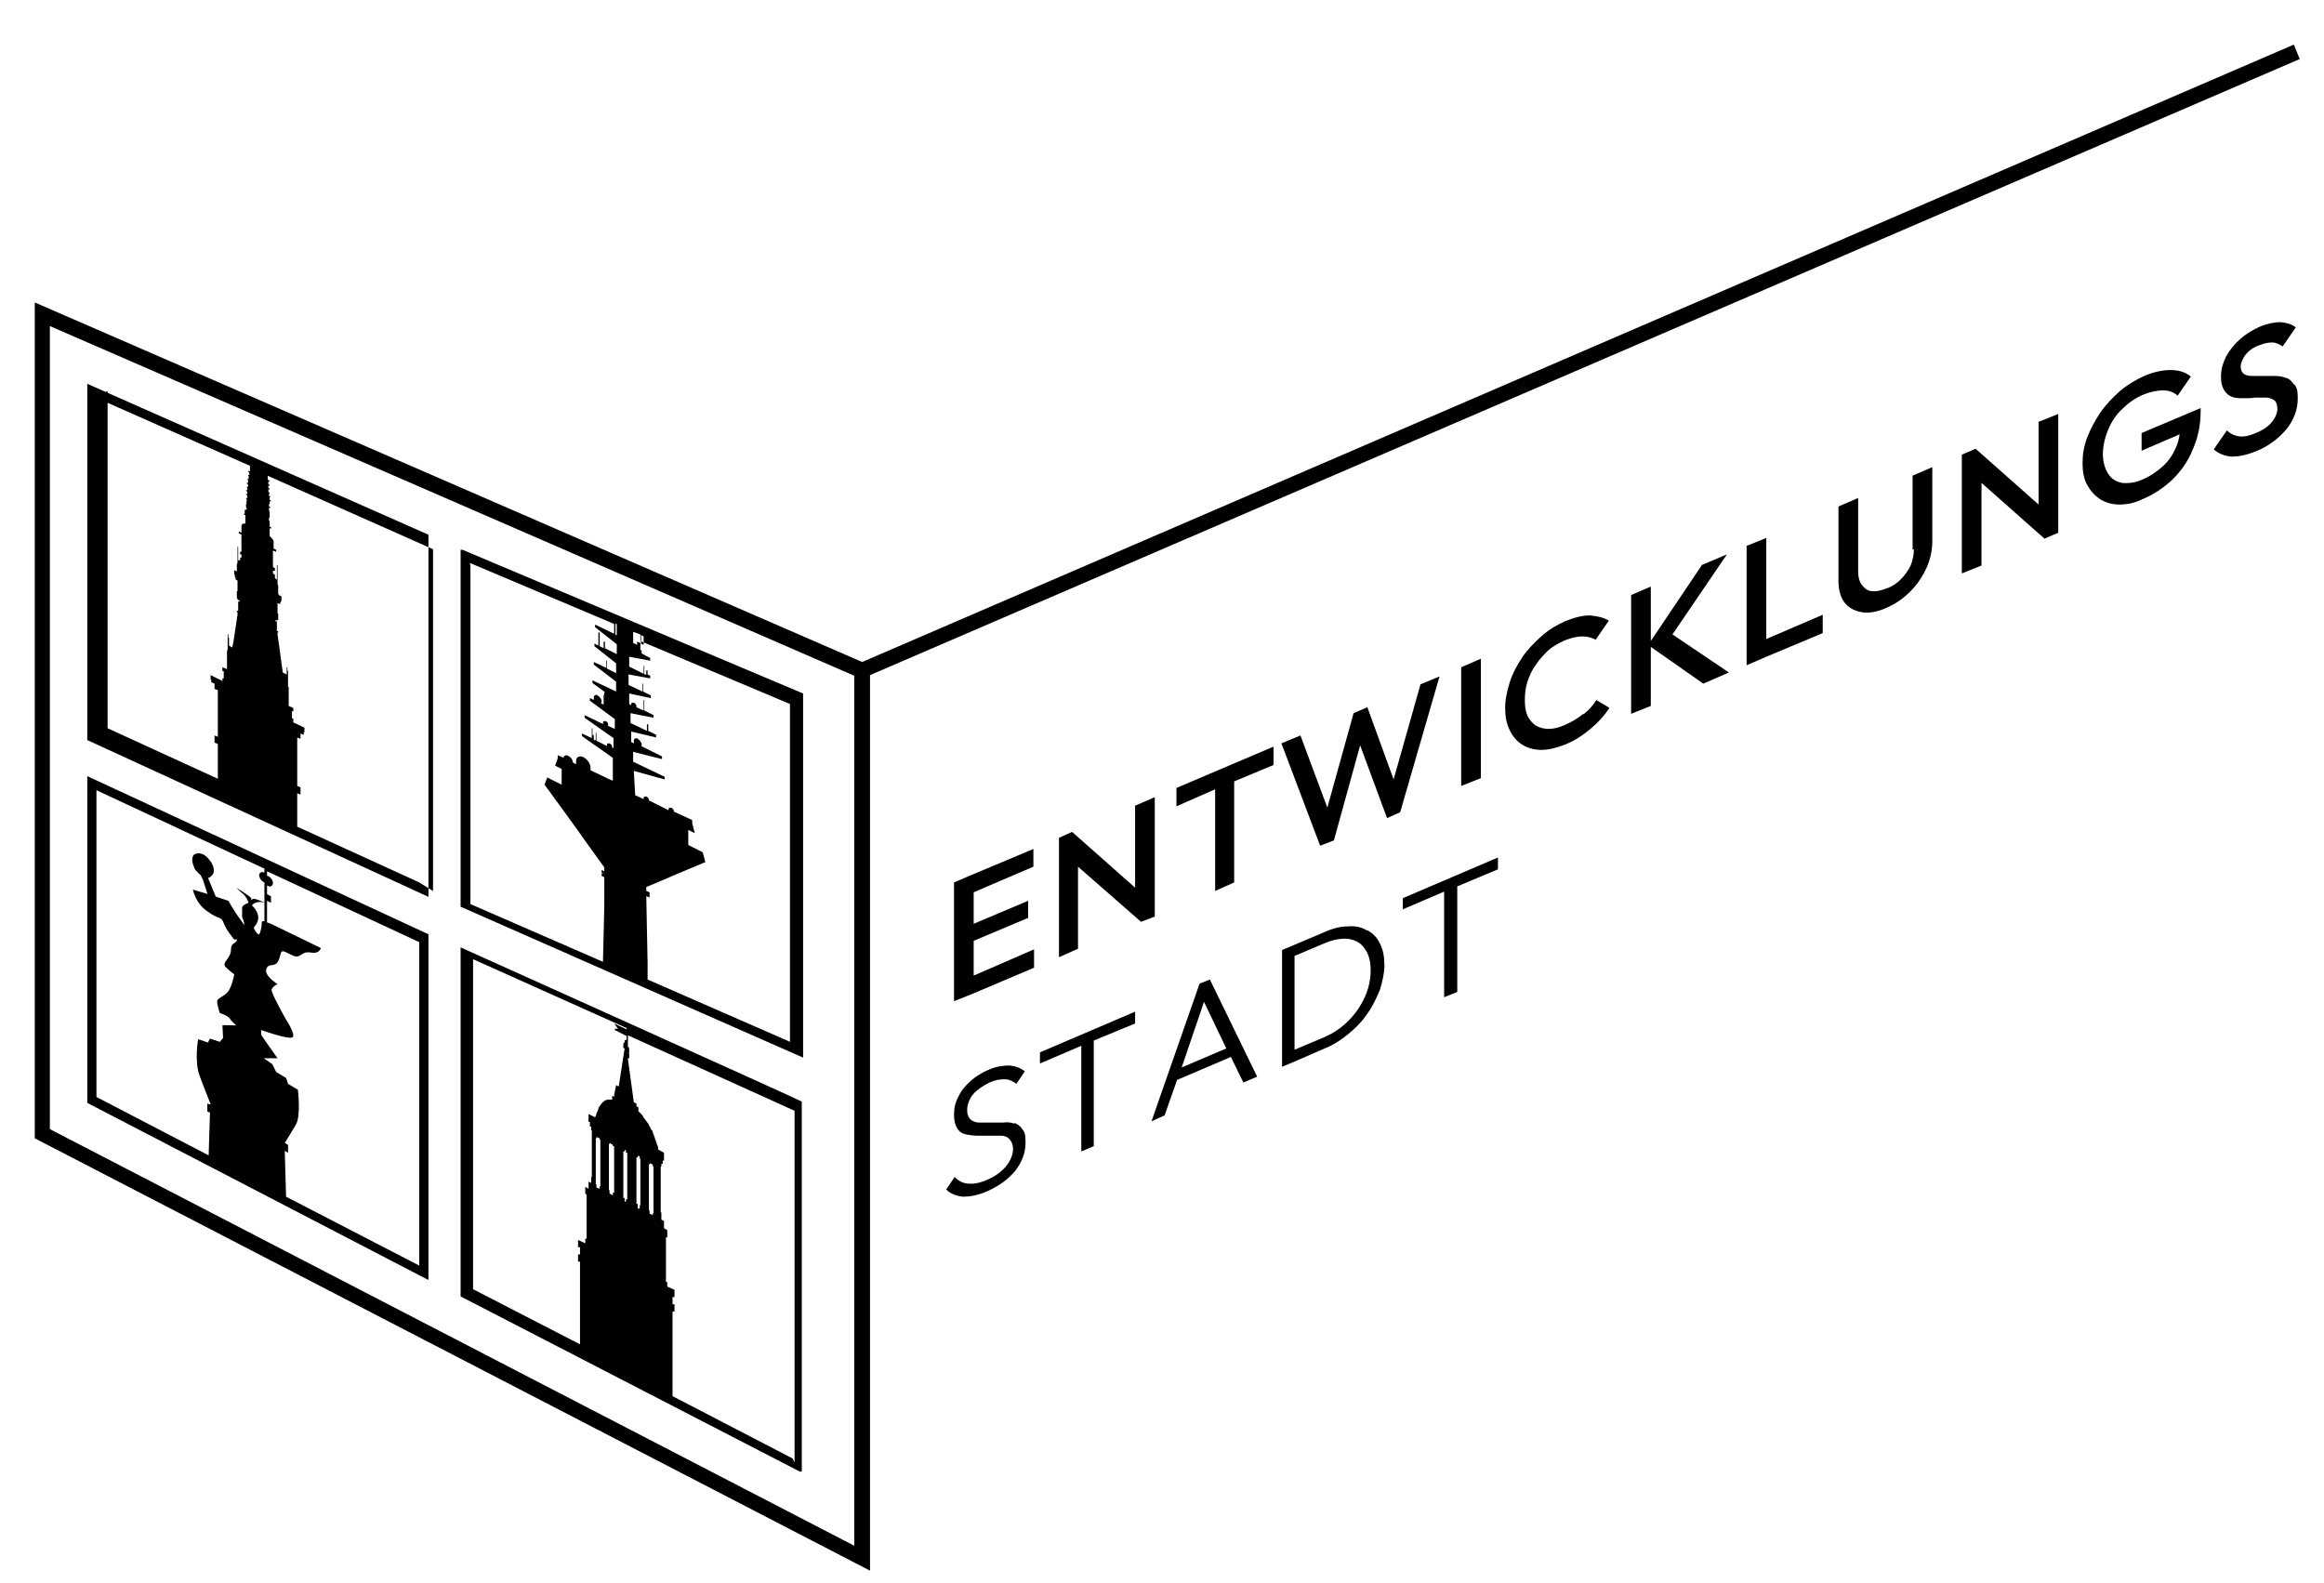 <?xml version="1.0" encoding="UTF-8"?>
<svg xmlns="http://www.w3.org/2000/svg" id="Ebene_1" version="1.1" viewBox="0 0 354.2 241.3">
  <g>
    <polygon points="148.4 143.4 156.7 139.9 156.7 137.3 148.4 140.8 148.4 136 157.5 132.1 157.5 129.4 147.5 133.6 147.5 133.6 145.4 134.5 145.4 152.6 148.4 151.4 148.4 151.4 157.6 147.5 157.6 144.7 148.4 148.7 148.4 143.4"></polygon>
    <polygon points="176 121.5 173 122.8 173 135.3 163.4 126.8 161.4 127.7 161.4 145.9 164.3 144.6 164.3 132.1 173.9 140.5 176 139.7 176 121.5"></polygon>
    <polygon points="179.3 122.9 185.2 120.3 185.2 135.8 188.1 134.5 188.1 119.1 194.1 116.6 194.1 113.8 179.3 120.1 179.3 122.9"></polygon>
    <polygon points="216.5 104.3 212.4 118.8 208.4 107.8 206.3 108.7 202.3 123.1 198.2 112.1 195.3 113.3 201.2 128.9 203.3 128.1 207.3 113.6 211.4 124.7 213.4 123.8 219.4 103.1 216.5 104.3"></polygon>
    <polygon points="225.7 100.4 222.7 101.7 222.7 119.8 225.7 118.6 225.7 100.4"></polygon>
    <path d="M241.3,108.8c-.8.7-1.7,1.2-2.8,1.7-.9.4-1.7.6-2.5.6-.7,0-1.4-.2-1.9-.5-.5-.3-1-.9-1.3-1.5-.3-.7-.4-1.5-.4-2.4s.1-1.9.4-2.8c.3-.9.7-1.8,1.3-2.6.5-.8,1.2-1.5,1.9-2.2.7-.6,1.6-1.1,2.5-1.5,1-.4,1.9-.6,2.7-.6.8,0,1.4.2,2,.5l2-2.9c-.8-.5-1.8-.7-2.9-.8-1.1,0-2.3.3-3.8.9-1.3.6-2.5,1.3-3.6,2.3-1.1,1-2.1,2-2.9,3.2-.8,1.2-1.5,2.5-1.9,3.8s-.7,2.6-.7,3.9.2,2.4.7,3.4c.4.9,1.1,1.7,1.9,2.2.8.5,1.8.8,2.9.8,1.1,0,2.3-.3,3.6-.8,1.5-.6,2.7-1.4,3.9-2.4s2.1-2,2.9-3.2l-2-1.2c-.5.8-1.2,1.6-2,2.2Z"></path>
    <polygon points="263.2 84.5 259.4 86.1 251.6 97.7 251.6 89.4 248.6 90.7 248.6 108.8 251.6 107.6 251.6 98.6 259.6 104.2 263.5 102.5 254.9 96.7 263.2 84.5"></polygon>
    <polygon points="269.2 82 266.2 83.2 266.2 101.4 269.2 100.1 269.2 100.1 277.8 96.5 277.8 93.7 269.2 97.4 269.2 82"></polygon>
    <path d="M291.7,83.7c0,.9-.2,1.7-.5,2.5-.4.8-.9,1.5-1.5,2.1-.6.6-1.3,1.1-2.2,1.4-.8.3-1.5.5-2.2.4-.6,0-1.1-.4-1.5-.9-.4-.5-.6-1.2-.6-2.1v-11.2l-3,1.3v11.3c0,1.4.3,2.5.9,3.3.6.8,1.5,1.3,2.6,1.5,1.1.2,2.3,0,3.7-.6,1.4-.6,2.6-1.4,3.7-2.5,1.1-1.1,1.9-2.3,2.5-3.6.6-1.3.9-2.7.9-4.1v-11.3l-3,1.3v11.3Z"></path>
    <polygon points="310.7 76.9 301.1 68.4 299 69.3 299 87.4 302 86.2 302 73.6 311.6 82.1 313.7 81.2 313.7 63.1 310.7 64.3 310.7 76.9"></polygon>
    <path d="M326.4,68.7l5.8-2.5c-.1.7-.3,1.5-.6,2.1-.5,1.1-1.1,2-2,2.8s-1.9,1.5-3.1,2c-1.1.5-2.2.6-3.1.5-.9-.2-1.6-.6-2.1-1.4-.5-.8-.8-1.8-.8-3s.3-2.5.8-3.7c.5-1.2,1.2-2.3,2.2-3.2.9-.9,2-1.7,3.3-2.2,1-.4,2-.6,2.9-.6.9,0,1.6.3,2.2.8l2-2.9c-.8-.7-1.9-1-3.1-1-1.2,0-2.6.3-4,.9-1.3.6-2.5,1.3-3.7,2.3-1.1,1-2.1,2-3,3.3-.8,1.2-1.5,2.5-2,3.8-.5,1.3-.7,2.6-.7,3.9s.2,2.4.7,3.3c.5.9,1.1,1.6,2,2.2.8.5,1.8.8,2.9.8,1.1,0,2.3-.2,3.5-.8,1.7-.7,3.2-1.7,4.6-3,1.3-1.3,2.4-2.8,3.1-4.6.8-1.8,1.2-3.7,1.2-5.9v-.4l-9,3.8v2.7Z"></path>
    <path d="M349.6,58.6c-.3-.5-.7-.9-1.2-1-.5-.2-1.1-.3-1.7-.3-.6,0-1.2,0-1.8,0-.6,0-1.2,0-1.7,0-.5,0-.9-.1-1.2-.3-.3-.2-.5-.6-.5-1.1s.3-1.3.8-1.9c.5-.6,1.2-1.1,2.1-1.4.7-.3,1.4-.4,1.9-.4.6,0,1.1.3,1.6.6l2-2.9c-.6-.5-1.4-.7-2.3-.8-.9,0-2,.2-3.2.7-1.1.5-2.1,1.1-3,1.9-.9.8-1.6,1.7-2.1,2.6-.5,1-.8,2-.8,3.1s.2,1.6.5,2.1c.3.5.7.8,1.2,1,.5.2,1.1.2,1.7.2.6,0,1.2,0,1.8-.1.6,0,1.2,0,1.7,0,.5,0,.9.2,1.2.4.3.2.5.7.5,1.3s-.3,1.4-.9,2.1c-.6.7-1.4,1.2-2.4,1.6-1.1.5-2,.6-2.6.5-.7-.1-1.3-.4-1.8-.9l-2,2.9c.8.7,1.7,1,2.7,1.1,1,0,2.2-.2,3.7-.8,2-.8,3.5-2,4.7-3.4,1.1-1.4,1.7-3,1.7-4.6s-.2-1.7-.5-2.2Z"></path>
    <path d="M154.7,171.3c-.5-.2-1.1-.3-1.8-.2-.6,0-1.3,0-1.9,0-.6,0-1.2,0-1.8,0-.5,0-1-.2-1.3-.5-.3-.3-.5-.7-.5-1.4s.3-1.7.9-2.4c.6-.7,1.5-1.3,2.5-1.8.9-.4,1.6-.5,2.3-.5.7,0,1.3.3,1.8.7l1.3-1.9c-.6-.5-1.4-.8-2.3-.9-.9,0-1.9.1-3.1.6-1,.4-2,1-2.8,1.7-.8.7-1.5,1.5-1.9,2.4-.5.9-.7,1.8-.7,2.8s.2,1.6.5,2.1c.3.5.8.8,1.3.9.5.1,1.1.2,1.7.2.6,0,1.3,0,1.9,0,.6,0,1.2,0,1.8,0,.5,0,1,.2,1.3.6.3.3.5.8.5,1.5s-.4,1.8-1.1,2.6c-.7.8-1.6,1.5-2.8,2-1.1.5-2.1.7-2.9.6-.8,0-1.5-.4-2.1-1l-1.3,1.9c.7.7,1.6,1,2.6,1.1,1,0,2.2-.2,3.6-.8,1.8-.8,3.2-1.8,4.3-3.1,1-1.3,1.6-2.7,1.6-4.3s-.2-1.7-.5-2.1c-.3-.5-.8-.8-1.3-1Z"></path>
    <polygon points="158.5 162.1 164.8 159.4 164.8 175.5 166.7 174.7 166.7 158.6 173 156 173 154.2 158.5 160.4 158.5 162.1"></polygon>
    <path d="M182.8,150l-7.3,20.9,2-.9,1.9-5.4,8.2-3.5,1.9,3.9,2.1-.9-7.2-14.8-1.5.6ZM180.1,162.7l3.4-10,3.4,7.1-6.8,2.9Z"></path>
    <path d="M208.3,141.8c-.8-.5-1.8-.7-2.9-.6-1.1,0-2.3.3-3.6.9l-5.2,2.2h0s-1.2.5-1.2.5v17.8l1.9-.8h0s4.6-2,4.6-2c1.3-.5,2.5-1.3,3.6-2.2,1.1-.9,2.1-1.9,2.9-3.1.8-1.1,1.4-2.4,1.9-3.6.4-1.3.7-2.6.7-3.8s-.2-2.4-.7-3.3c-.4-.9-1.1-1.6-1.9-2ZM208,152c-.6,1.3-1.4,2.5-2.5,3.6-1.1,1.1-2.3,1.9-3.7,2.5l-4.5,1.9v-14.3l4.5-1.9c1.4-.6,2.6-.8,3.7-.7,1.1.2,1.9.6,2.5,1.5.6.8.9,1.9.9,3.3s-.3,2.8-.9,4.1Z"></path>
    <polygon points="213.8 138.6 220.1 135.9 220.1 152 222.1 151.2 222.1 135.1 228.3 132.5 228.3 130.7 213.8 136.9 213.8 138.6"></polygon>
  </g>
  <path d="M350.5,9l-.9-2.2-218.2,94.1L5.3,46.1v127.4l127.3,65.9V102.9L350.5,9ZM7.6,172.1V49.7l122.6,53.3v132.6S7.6,172.1,7.6,172.1Z"></path>
  <rect x="88.6" y="118.4" width=".4" height="0"></rect>
  <polygon points="99.6 123.7 102.8 125.3 102.8 125.3 102.6 125.2 102.6 125.2 101.9 124.8 101.9 124.8 101.5 124.7 101.5 124.6 100.9 124.3 100.9 124.3 100.5 124.1 100.5 124.1 99.8 123.8 99.8 123.8 99.6 123.7 99.6 123.7"></polygon>
  <rect x="103.7" y="127" width="0" height=".3" transform="translate(-56 164.6) rotate(-64)"></rect>
  <polygon points="98.8 123.3 98.7 123.2 98.7 123.2 98 122.9 98 122.9 97.6 122.7 97.6 122.7 96.9 122.4 96.9 122.4 96.6 122.2 96.6 122.2 95.9 121.9 95.9 121.9 95.6 121.8 95.6 121.8 98.8 123.3 98.8 123.3"></polygon>
  <rect x="94.8" y="121.3" width="0" height=".1" transform="translate(-55.8 153.3) rotate(-64)"></rect>
  <rect x="93.9" y="120.7" width="0" height=".4" transform="translate(-56 152.3) rotate(-64)"></rect>
  <rect x="92.8" y="120.2" width="0" height=".4" transform="translate(-56.1 151.1) rotate(-64)"></rect>
  <rect x="91.8" y="119.7" width="0" height=".4" transform="translate(-56.2 149.9) rotate(-64)"></rect>
  <rect x="90.7" y="119.3" width="0" height=".2" transform="translate(-56.3 148.6) rotate(-64)"></rect>
  <rect x="89.8" y="118.7" width="0" height=".4" transform="translate(-56.5 147.5) rotate(-64)"></rect>
  <rect x="87.8" y="117.8" width="0" height=".3" transform="translate(-56.7 145.1) rotate(-64)"></rect>
  <polygon points="92.1 106.9 92.1 105.5 93.6 106.6 93.6 107.7 93.6 107.7 93.6 108.2 92.7 107.7 92.7 106.5 92.5 106.5 92.5 107.7 92.2 107.5 92.2 106.9 92.1 106.9"></polygon>
  <polygon points="95.2 120.2 96.7 120.9 96.7 120.9 95.2 120.2 89.4 117.4 89.4 117.4 95.2 120.2"></polygon>
  <polygon points="87.2 116.3 88.4 116.9 88.4 116.9 87.2 116.3 87.2 116.3"></polygon>
  <rect x="86.7" y="117.3" width="0" height=".2" transform="translate(-56.8 143.9) rotate(-64)"></rect>
  <g>
    <path d="M32.9,136.7c0,0-1.2-2.9-1.2-2.9h0c.1,0,.3,0,.4-.2.3-.2.5-.5.5-.9s-.2-1-.5-1.4c-.3-.4-.7-.9-1.2-1.1s-.8-.2-1.2,0c-.3.1-.4.5-.4.9s.2.9.4,1.4c.3.3.6.7.9.9.1.3.3.6.3.6l.8,2.5c0,0,1.1.3,1,.2Z"></path>
    <path d="M13.3,118.3v49.8l52,27v-52.7l-52-24.1ZM14.6,120.4l25.7,12v.6c-.4-.2-.8,0-.8.4s.4,1,.8,1.1v5.9c-.3,0-.4,0-.4.2,0,.6-.2,1.6-.4,1.8-.3.1-.8-.8-.8-1s.9-.8.6-2c-.2-.7-.6-1.1-.9-1.4.3-.4.9-.7,2-.4,0,0-1.3-.6-1.7-.6-.2,0-.3.1-.4.2,0-.1,0-.3-.1-.4-.4-.4-2.2-1.5-2.2-1.5,0,0,.7.7,1,.9.2.2.6.6.8,1.2q0,0,.1.2h0s-1,.3-1,.8v1.4s.4.8.3,1.2c0,0,0,0,0,0-.4-.7-1-1.4-1.1-1.6-.3-.4-1.3-2.1-1.3-2.1l-2.7-.9-2.7-.8s.4,2.1,2.2,3.3c1.7,1.3,2.1.7,2.5,1.8.4,1.1,1.3,2.1,1.6,2.5,0,0,.3,0,.4,0,0,.7-.9.3-.9,1.6s-1.5,1.9-.8,2.6c.7.7,1.3,1.1,1.3,1.1,0,0-.4,2.4-1.3,3-.9.7-1.3.7-1.3,1.2s.4,1.7.4,1.7c0,0,1.2.4,1.5.8.2.4,1,1.1,1,1.1,0,0-2.1-.1-2.1,0s.1,1.9.1,1.9l-.5.6-1.5-.5-.3.6-1.5-.5s-.6,3.3.2,5.5c.5,1.4,1.2,3.1,1.7,4.4h0c0,.1-.5-.1-.5-.1v1.2l.4.2-.2,6.5-17.1-8.9v-46.9ZM63.9,192.9l-20.3-10.5-.2-7,.5.3v-1.2l-.5-.3h0c.5-.8,1.2-1.9,1.7-2.8.8-1.4.3-5.3.3-5.3l-1.5-.9-.3-.9-1.5-.9-.6-1.2-1.3-.9c1,0,2.1,0,2.1,0,0,0-2.5-3.5-2.5-3.6s0-.7,0-.7c0,0,4.2,1.5,4.8,1.1.5-.4-1-2.7-1-2.7,0,0-2.4-4.2-2.2-4.6.2-.5.9-.8.9-.8,0,0-2.1-1.3-1.7-2.3.3-1,1.3-.2,1.8-1.2s.2-1.8,1.1-1.4,1.5.9,2.1.6c.6-.3.8-.7,1.9-.5,1.2.2,1.4-.7,1.4-.7l-7.4-3.6s-.4-.2-.8-.3v-3.3l.6.3v-1l-.6-.3v-1.3h.1c.4.3.8,0,.8-.4s-.3-.9-.8-1.1h-.1v-.7l23.2,10.8v49.6Z"></path>
  </g>
  <path d="M70.2,144.4v53.2l51.7,26.7h.3c0,.1,0-56.4,0-56.4h0c0-.1-52-23.5-52-23.5ZM95.4,182.7v.5s-.2-.1-.2-.1v-.5h-.2v-7.1h.2c0,0,0,0,0,0h0s0-.2,0-.2h.2c0,.1,0,.4,0,.4h.2v7.1h-.2ZM91.4,180.7h0s0,0,0,0v.5l-.5-.2v-.5h-.1c0,0,0,0,0,0v-7h.1c0,0,0,0,0,0h0s0-.2,0-.2l.5.2v.2h.1v7.1h-.1ZM93.4,181.7h0c0,0,0,0,0,0v.5l-.5-.3v-.5h-.1c0,0,0,0,0,0v-7h.1c0,0,0,0,0,0h0s0-.2,0-.2l.5.3v.2h.2v7.1h-.2ZM93.6,166.9h0c0,0,0,0,0,0v.3l-.3-.2h0s0,0,0,0v.6c-.2,0-.4,0-.6,0,0,0,0,0,0,0h0c-.2,0-.4.1-.6.2,0,0,0,0,0,0,0,0,0,0,0,0h0c0,0-.1.1-.2.2-.1,0-.2.2-.3.3h0c0,.1-.2.2-.2.3,0,.1-.2.2-.2.3h0c0,0,0,.1,0,.2,0,0,0,0,0,0-.1.2-.2.4-.3.6h0c0,.2-.1.4-.2.6l-1-.5h0c0,0,0,0,0,0v1.2h.2v.7h.2v.6h.1v7.1h-.1c0,0,0,0,0,0h0s0,.5,0,.5h0s0,0,0,0h0s0,.4,0,.4l-.4-.2h0c0,0,0,0,0,0v.5h0s0,.6,0,.6l-.5-.3h0s0,0,0,0v1.1h.2v6.8h-.2c0-.1,0,0,0,0h0s0,.7,0,.7l-1.1-.5h0s0,0,0,0v1.1h.3v1.1h-.3c0-.1,0,0,0,0h0s0,1.1,0,1.1h.3v12.6l-16.3-8.4v-50.3l23.4,10.5v.2l-1.9-.9h0c0,0,0,0,0,0l.6.8h-.5c0,.1,0,.2,0,.2h0s1.8.9,1.8.9v.6s0,0,0,0c0,0-.1,0-.2,0,0,0,0,0,0,0,0,0,0,0-.1.1,0,0,0,0,0,0,0,0,0,0,0,0h0s0,0,0,0c0,0,0,0,0,0,0,0,0,0,0,0h0c0,.1,0,.2,0,.2,0,0,0,0,0,0h0s0,0,0,0c0,0,0,0,0,0,0,0,0,0,0,0,0,0,0,0,0,0h0c0,0,0,.1,0,.1,0,0,0,0,0,0,0,0,0,0,0,0,0,0,0,0,0,0,0,0,0,0,0,0,0,0,0,0,0,0,0,0,0,0,0,0h0s0,0-.1,0c0,0,0,0,0,0,0,0-.1.2-.1.3h0c0,0,0,.1,0,.2h0c0,0,0,.1,0,.2,0,0,0,.2.2.2h0s-.9,5.8-.9,5.8l-.4-.2ZM97.5,183.7h0s0,0,0,0v.5h-.3v-.7h-.2c0-.1,0-.1,0-.1v-7h.2c0,0,0,0,0,0h0s0-.2,0-.2h.3v.4h.1v7.1h-.1ZM99.5,184.7h0s0,0,0,0v.5l-.5-.2v-.5h0s-.1,0-.1,0v-7h.1c0,0,0,0,0,0h0s0-.2,0-.2l.5.2v.3h.1v7.1h-.1ZM120.8,222.3l-18.3-9.5v-12.9h.3c0,.1,0,0,0,0h0s0-1.1,0-1.1h-.3v-1.1h.3c0,.1,0,0,0,0h0s0-1.1,0-1.1l-1.1-.5v-.7h-.2v-6.8h.2c0,.1,0,0,0,0h0s0-1.1,0-1.1l-.5-.3v-.6h0s0,0,0,0h0s0-.5,0-.5l-.4-.2v-.5h0v-.6h-.1c0,0,0,0,0,0v-7h.1c0,0,0,0,0,0h0s0-.2,0-.2h0s0,0,0,0h0s0-.2,0-.2h.2c0,0,0-.5,0-.5h.2c0,.1,0,.1,0,.1h0s0-1.3,0-1.3l-.9-.5c0-.3,0-.5-.2-.8h0c0-.3-.2-.6-.3-.9h0c0,0,0,0,0,0,0,0,0-.2-.1-.3h0c0-.2-.2-.4-.2-.6,0-.2-.2-.4-.3-.5h0s0,0,0,0c0-.2-.2-.4-.3-.6,0-.2-.2-.3-.3-.5h0s0,0,0,0c-.2-.3-.4-.5-.6-.8h0c0,0,0,0,0-.1-.2-.2-.4-.5-.7-.7v-.6l-.3-.2v-.4l-.4-.2-.9-6.6h0c0,0,0-.1,0-.1h0c0,0,.1,0,.2,0h0s0,0,0-.1h0c0,0,0-.1,0-.2h0c0-.1,0-.2,0-.4,0,0,0,0,0,0,0,0,0-.1-.1-.2,0,0,0,0,.1,0,0,0,0,0,0,0,0,0,0,0,0,0,0,0,0,0,0,0,0,0,0,0,0,0,0,0,0,0,0,0,0,0,0,0,0,0,0,0,0,0,0,0,0,0,0,0,0,0,0,0,0,0,0,0,0,0,0,0,0-.1h0c0,0,0-.1,0-.1,0,0,0,0,0,0h0s0,0,0,0h0c0-.1,0-.2,0-.2,0,0,0,0,0,0h0c0,0,0-.2,0-.2,0,0,0,0,0,0h0c0,0,0-.1-.1-.2,0,0,0,0-.1,0h0s0,0,0,0v-1.8l25.4,11.5v53.6ZM95.9,160.2h0s0,0,0,0h0Z"></path>
  <path d="M70.5,83.8h-.3c0-.1,0,54.4,0,54.4l52.2,23v-55.5l-51.9-21.9ZM93.8,95.1h.2v1.7h-.2v-1.7ZM96.5,96.3l1.1.4v1.3l-.5-.2h0s0,.5,0,.5l-.6-.3v-1.7ZM97.7,96.8l.4.2v1.3l-.4-.2v-1.3ZM71.6,85.8l22,9.3v1.5l-2.9-1.4v.4l3.3,2.6v.9s0,0,0,0v.6s-1.8-.9-1.8-.9v-1h-.2c0,0,0,1,0,1l-.6-.3v-2.1h-.2c0,0,0,2,0,2l-.6-.3v.4l3.3,2.6h0s0,.9,0,.9h0s0,.6,0,.6l-1.4-.7v-1.2h-.1c0,0,0,1.1,0,1.1l-1.9-.9v.4l3.4,2.6v1.5c0,0-3.6-1.7-3.6-1.7v.4l1.9,1.4v1.4h-.1c0,0,0,.5,0,.5h0v-1.5h-.1c0,0,0,1.5,0,1.5l-.4-.2c0,0,.1-.2.1-.3,0-.3-.3-.7-.6-.9-.3-.2-.6,0-.6.3s0,.3.1.4l-.7-.3v.4l3.8,2.8v1.1s0,0,0,0v.4s-1.1-.5-1.1-.5c0,0,.1,0,.1-.2,0-.2-.2-.4-.4-.5-.2,0-.4,0-.4.2s0,.2.1.3l-2.9-1.4v.4l4.4,3.1h0s0,1.5,0,1.5h-.2c0-.1,0-.2,0-.2,0-.2-.2-.4-.4-.5-.2,0-.4,0-.4.2s0,.1,0,.2l-1.6-.8v-1.2h-.1c0,0,0,1.1,0,1.1h-.3v-.7h-.1v-1.5h0s0,1.4,0,1.4h-.1c0,0,0,.5,0,.5h0v-1.5h-.1c0,0,0,1.5,0,1.5l-1.5-.7v.4l4.7,3.3v3.5c-.1,0-3.4-1.6-3.4-1.6,0-.1,0-.2,0-.4,0-.6-.5-1.3-1.1-1.6s-1.1,0-1.1.6,0,.3,0,.5l-.5-.3c0-.4-.3-.8-.7-1-.4-.2-.7,0-.7.3l-.9-.4v.5l1.1.5s0,0,0,0l-1.1-.5-.4,1.1,1.2.6h0s-.2-.1-.2-.1v2.4l-2.2-1.1-.4,1.1,1.6,2.2h0s0,0,0,0l3.2,4.4h0s1.2,1.7,1.2,1.7l3.1,4.3h0s0,.6,0,.6l-.4-.2v.4l.4.2h0c0,0-.4-.1-.4-.1v.4l.4.2v4.4s-.2,8.5-.2,8.5l-20.2-8.8v-51.6ZM121.1,159.1l-22.4-9.8h0c0-.1,0-.1,0-.1h0s0,0,0,0v-2.4s-.2-10.2-.2-10.2l.5.2v-.4h0s-.5-.2-.5-.2h0c0,0,.5.2.5.2h0s0-.4,0-.4h0s-.5-.2-.5-.2v-.6s3.1-1.3,3.1-1.3l.9-.4,5-2.1-.4-1.5h0s-2.2-1.1-2.2-1.1v-2.4h0s-.2,0-.2,0h0s1.2.6,1.2.6l-.4-1.5h0s-8.1-4-8.1-4h0s8.1,4,8.1,4h0s0-.5,0-.5h0s-2.8-1.3-2.8-1.3c0,0,0,0,0,0,0,0,0,0,0,0,0,0,0,0,0-.1,0-.2-.2-.4-.4-.5h0s0,0,0,0c-.2,0-.4,0-.4.2s0,0,0,.1c0,0,0,0,0,0,0,0,0,0,0,.1l-3-1.5s0,0,0,0c0,0,0,0,0,0,0,0,0,0,0-.1,0-.2-.2-.4-.4-.5,0,0,0,0,0,0h0c-.2,0-.4,0-.4.2s0,0,0,.1c0,0,0,0,0,0,0,0,0,0,0,.1l-1.3-.6v-.2s0,0,0,0h0s0,0,0,0l-.2-3.5,4.7,1.3v-.4h0s-4.8-2.3-4.8-2.3v-.9s0-.6,0-.6l4.4,1.1v-.4h0s-3.2-1.6-3.2-1.6c0,0,0,0,0,0,0,0,.1,0,.1,0,0,0,0,0,0,0,0,0,0-.1,0-.2,0,0,0,0,0,0,0-.3-.3-.7-.6-.9,0,0,0,0,0,0h0c-.3-.2-.6,0-.6.3s0,.2,0,.3c0,0,0,0,0,0,0,0,0,.2.2.2,0,0,0,0,0,0l-.6-.3v-1.6c0,0,3.8.9,3.8.9v-.4h0s-1.2-.6-1.2-.6v-1h0s-.2,0-.2,0v1l-2.5-1.2h0s0,0,0,0h0s0,0,0,0h0s0-1.5,0-1.5l3.5.7v-.4h0s-1.4-.7-1.4-.7v-1.6h0s-.1,0-.1,0h0s0,1.6,0,1.6l-1.1-.5s0,0,0,0c0,0,0,0,0-.2,0,0,0,0,0,0,0-.2-.2-.4-.4-.5,0,0,0,0,0,0,0,0,0,0,0,0-.2,0-.4,0-.4.2s0,.1,0,.2l-.3-.2v-1.6c0,0,3.3.7,3.3.7v-.4h0s-1.2-.6-1.2-.6v-1.2h0s-.1,0-.1,0h0s0,1.2,0,1.2l-2.1-1v-1.6c0,0,3.3.6,3.3.6v-.4h0s-.4-.2-.4-.2v-.6h0s-.1,0-.1,0v-1.5h0s0,0,0,0h0s0,1.5,0,1.5h-.1c0,0,0,0,0,0v.6h-.3v-1.3h0s-.1,0-.1,0h0s0,1.2,0,1.2l-2.2-1.1v-1.5c0,0,3.2.6,3.2.6v-.4l-1.3-.7v-.5h0s-.2,0-.2,0v-1.4l22.8,9.6v52.4Z"></path>
  <path d="M13.3,58.5v54.3l52,23.9v-55.2S13.3,58.5,13.3,58.5ZM14.6,60.6l23.5,10.4s0,0,0,.1c0,0,0,0,0,0v.3h0v.4h-.1s0,0,0,0h-.1c0,0-.1,0-.1,0s0,.1.1.2h.1c0,0,0,.2,0,.2v.2s-.1,0-.1,0c0,0-.1,0-.1,0s0,.1.1.2h0s0,.1,0,.1v.3s-.1,0-.1,0c0,0-.1,0-.1,0s0,.1.1.2h0s0,.4,0,.4h-.1c0,0-.1,0-.1,0s0,.1.1.2h.1s0,.2,0,.2v.2s-.1,0-.1,0c0,0-.1,0-.1,0s0,.1.1.2h0s0,.3,0,.3h0c0,0-.1,0-.1,0,0,0-.1,0-.1,0s0,.1.1.2h.1c0,0,0,.4,0,.4h-.1c0,0-.1,0-.1,0s0,.1.1.2h.1c0,0,0,.4,0,.4h-.1c0,0-.1,0-.1,0s0,.1.1.2h0s0,.4,0,.4h0c0,0-.1,0-.1,0s0,.1.1.2h0s0,.1,0,.1c0,0,0,0,0,0,0,0,0,0,0,0,0,0,0,0-.1,0,0,0,0,0,0,0,0,0,0,0,0,0,0,0,0,0,0,0,0,0,0,.1,0,.2v.2h0s0,.2,0,.2h0s.1,0,.1,0h0v.2h0c0,.1-.2.1-.2.1,0,0,0,0,0,0,0,0,0,0-.1,0,0,0,0,0,0,0,0,0,0,.1,0,.2v.4h-.1c0,0,0,.2,0,.2h.2v1.3s0,0,0,0c0,0-.1,0-.2,0,0,0,0,0,0,0,0,0,0,0,0,0-.2,0-.3.1-.4.3,0,0,0,0,0,0,0,0,0,.2,0,.3v.8l-.4-.2v.3l.4.2v.4h0v2.2h-.2c0-.1,0,.4,0,.4h.2v.3h0v.2h-.2c0-.1,0,.4,0,.4,0,0,0,0,0,0,0,0-.2,0-.3,0,0,0,0,0,0,0h0c0-.1,0,0,0,0,0,0,0,0,0,0,0,0,0,0,0,0s0,0,0,0c0,0,0,0,0,0h0s0-.1,0-.1h0c0,0,0,0,0,0,0,0,0,0,0,0,0,0,0,0,0,0s0,0,0,0c0,0,0,0,0,0h0s0-.2,0-.2h0s0,0,0,0c0,0,0,0,0,0,0,0,0,0,0,0s0,0,0,0h0s0-.2,0-.2h0s0,0,0,0c0,0,0,0,0,0s0,0,0,0c0,0,0,0,0,0h0s0-.2,0-.2h0s0,0,0,0,0,0,0,0h0s0,0,0,0h0v-.2h0s0-.1,0-.1c0,0,0,0,0,0,0,0,0,0,0,0,0,0,0,0,0,0,0,0,0,0,0,0,0,0,0,0,0,0,0,0,0,0,0,0s0,0,0,0c0,0,0,0,0,0,0,0,0,0,0,0,0,0,0,0,0,0,0,0,0,0,0,0,0,0,0,0,0,0,0,0,0,0,0,0,0,0,0,0,0,0,0,0,0,0,0,0,0,0,0,0,0,0v-.3s0,0,0,0c0,0,0,0,0,0,0,0,0,0,0,0,0,0,0,0,0,0,0,0,0,0,0,0,0,0,0,0,0,0,0,0,0,0,0,0,0,0,0,0,0,0,0,0,0,0,0,0h0s0,0,0,0c0,0,0,0,0,0,0,0,0,0,0,0h0s0,0,0,0h0s0,0,0,0c0,0,0,0,0,0,0,0,0,0,0,0v-.4h0v-.3h0s0,0,0,0h0c0,0-.1-.1-.1-.1h0c0,0,0,0,0,0h0c0,.1,0,.1,0,.1v.2h0s0,.4,0,.4c0,0,0,0,0,0,0,0,0,0,0,0,0,0,0,0,0,0h0s0,0,0,0h0s0,0,0,0c0,0,0,0,0,0,0,0,0,0,0,0s0,0,0,0c0,0,0,0,0,0,0,0,0,0,0,0,0,0,0,0,0,0,0,0,0,0,0,0,0,0,0,0,0,0,0,0,0,0,0,0,0,0,0,0,0,0,0,0,0,0,0,0v.3s0,0,0,0c0,0,0,0,0,0,0,0,0,0,0,0,0,0,0,0,0,0,0,0,0,0,0,0,0,0,0,0,0,0,0,0,0,0,0,0,0,0,0,0,0,0,0,0,0,0,0,0,0,0,0,0,0,0s0,0,0,0c0,0,0,0,0,0,0,0,0,0,0,0,0,0,0,0,0,0,0,0,0,0,0,0,0,0,0,0,0,0h0c0,.1,0,.2,0,.2v.2h0s0,0,0,0h0s0,0,0,0,0,0,0,0h0s0,0,0,0h0c0,.1,0,.1,0,.1,0,0,0,0,0,0s0,0,0,0h0s0,.2,0,.2h0s0,0,0,0,0,0,0,0c0,0,0,0,0,0h0s0,0,0,0v.2s0,0,0,0c0,0,0,0,0,0s0,0,0,0h0s0,0,0,0h0c0,.1,0,.1,0,.1,0,0,0,0,0,0s0,0,0,0h0s0,0,0,0v.2s0,0,0,0h0s0,0,0,0c0,0,0,0,0,0s0,0,0,0c0,0,0,0,0,0h0s0,0,0,0v.2s0,0,0,0h0s0,0,0,0c0,0,0,0,0,0,0,0,0,0,0,0s0,0,0,0h0s0,0,0,0c0,0,0,0,0,0,0,0,0,.2-.1.3,0,.1,0,.2,0,.3v.5s0,0,0,0c0,0,0,0,0,0,0,0,0,0,0,0,0,0,0,0,0,0,0,0,0,0,0,0,0,0,0,0,0,0,0,0,0,0,0,0,0,0,0,0,0,0,0,0,0,0,0,0,0,0,0,0,0,0,0,0,0,0,0,0v.2h0s0,.1,0,.1l-.4-.2v.7h.1v.4h.1v.3l.3.2v1.6h-.1c0,0,0,.7,0,.7v.2c0,.2.1.4.3.5h.1v.2h-.2c0,0,0,1.4,0,1.4h-.2c0,0,0,.2,0,.2h.1v.4h0s-.6,4-.6,4l-.2,1-.5-.3v-1.2h-.1v-.5h0s0-.4,0-.4h0v-.4h0s0-.4,0-.4h0v-.3h0v-1.1h0c0-.1,0-.1,0-.1h0c0-.1,0-.1,0-.1,0,0,0,0,0,0v-.6s0,0,0-.1c0,0,0,0,0,0,0,0,0,0,0,0v-.2s0-.1,0-.1c0,0,0,0,0,0v.2s0,0,0,0c0,0,0,0,0,0,0,0,0,0,0,0v.6s0,0,0,0h0s0,.1,0,.1h0s0,0,0,0h0s0,1,0,1h0s0,.2,0,.2h0s0,.4,0,.4h0v.4h0s0,.4,0,.4h0v.5h-.1c0,0,0,2.4,0,2.4h-.1c0,0,0,.4,0,.4h0v.4h0v2h0s0,.1,0,.1l-.7-.3v.6h.2v1.1h-.2c0-.1,0,.4,0,.4l-1.8-.9v.7h.1v.4l.5.2v.8l.5.2v5.2h0v1.9h0s-.5-.2-.5-.2v1.1l.5.2h0v5.3l-16.8-7.7v-51.4ZM63.9,134.5l-18.6-8.5h0s0,0,0,0v-.2h0s0-.5,0-.5h0v-.2h0s0-.5,0-.5h0v-.2h0s0-.5,0-.5h0v-.2h0s0-.5,0-.5h0v-.2h0s0-.5,0-.5h0v-.2h0s0-.5,0-.5h0v-.2h0s0-.3,0-.3v-.4h0s.5.2.5.2v-1.1l-.5-.2h0s0,0,0,0v-.5h0v-.2h0s0-.5,0-.5h0v-.2h0s0-.5,0-.5h0s0,0,0,0v-.2h0s0-.4,0-.4h0v-.2h0s0-.5,0-.5h0v-.2h0s0-.5,0-.5h0v-.2h0s0-.5,0-.5h0v-.2h0s0-.5,0-.5h0v-.2h0s0-.5,0-.5h0v-.2h0s0-.5,0-.5h0v-.2h0s0-.5,0-.5l.5.2v-.8l.5.2v-.4h.1c0,0,0-.3,0-.3v-.4l-1.7-.8v-.6h-.2v-1.1h.2c0,.1,0-.5,0-.5l-.7-.3v-.2h0v-2h0s0-.3,0-.3h0s0-.4,0-.4h-.1v-2.5h-.1v-.5h0s0-.4,0-.4h0v-.4h0s0-.4,0-.4h0v-.3h0v-1.1h0c0-.1,0-.1,0-.1h0c0-.1,0-.1,0-.1,0,0,0,0,0,0v-.6s0,0,0-.1c0,0,0,0,0,0,0,0,0,0,0,0v-.2s0-.1,0-.1c0,0,0,0,0,0v.2s0,0,0,0c0,0,0,0,0,0,0,0,0,0,0,0v.6s0,0,0,0h0s0,.1,0,.1h0s0,0,0,0h0s0,1,0,1h0s0,.2,0,.2h0s0,.4,0,.4h0v.4h0s0,.4,0,.4h0v.5h-.1c0,0,0,1.1,0,1.1l-.6-.3-.6-4.4-.2-1.4h0s0-.3,0-.3h.1c0,0,0-.2,0-.2h-.2v-1.5h-.2v-.2h.1c.2.1.3,0,.3,0v-.2h0s0-.8,0-.8h0s-.1,0-.1,0v-1.6l.4.2v-.3h.1c0,0,0-.2,0-.2h.1c0,0,0-.7,0-.7l-.4-.2h0c0-.1-.1-.2-.1-.2v-.2s0,0,0,0c0,0,0,0,0,0,0,0,0,0,0,0,0,0,0,0,0,0,0,0,0,0,0,0v-.5c0-.1,0-.3,0-.4,0-.1,0-.2-.1-.4,0,0,0-.1,0-.2,0,0,0,0,0-.1h0s0,0,0,0,0,0,0,0c0,0,0,0,0,0h0s0-.2,0-.2h0s0,0,0,0,0,0,0,0h0s0-.2,0-.2h0s0,0,0,0c0,0,0,0,0,0s0,0,0,0c0,0,0,0,0,0h0s0-.2,0-.2h0s0,0,0,0c0,0,0,0,0,0s0,0,0,0h0s0-.2,0-.2h0s0,0,0,0c0,0,0,0,0,0s0,0,0,0c0,0,0,0,0,0h0s0-.2,0-.2h0s0,0,0,0c0,0,0,0,0,0s0,0,0,0h0s0,0,0,0v-.2s0,0,0,0c0,0,0,0,0,0s0,0,0,0h0s0,0,0,0h0v-.2h0s0-.1,0-.1c0,0,0,0,0,0,0,0,0,0,0,0,0,0,0,0,0,0,0,0,0,0,0,0,0,0,0,0,0,0,0,0,0,0,0,0s0,0,0,0c0,0,0,0,0,0,0,0,0,0,0,0,0,0,0,0,0,0,0,0,0,0,0,0,0,0,0,0,0,0,0,0,0,0,0,0,0,0,0,0,0,0,0,0,0,0,0,0,0,0,0,0,0,0v-.3s0,0,0,0c0,0,0,0,0,0,0,0,0,0,0,0,0,0,0,0,0,0,0,0,0,0,0,0,0,0,0,0,0,0,0,0,0,0,0,0,0,0,0,0,0,0,0,0,0,0,0,0s0,0,0,0c0,0,0,0,0,0,0,0,0,0,0,0,0,0,0,0,0,0,0,0,0,0,0,0,0,0,0,0,0,0,0,0,0,0,0,0,0,0,0,0,0,0,0,0,0,0,0,0v-.4h0v-.3h0s0,0,0,0h0c0,0-.1-.1-.1-.1h0c0,0,0,0,0,0h0c0,.1,0,.1,0,.1v.2h0s0,.4,0,.4c0,0,0,0,0,0,0,0,0,0,0,0,0,0,0,0,0,0,0,0,0,0,0,0,0,0,0,0,0,0,0,0,0,0,0,0,0,0,0,0,0,0,0,0,0,0,0,0,0,0,0,0,0,0s0,0,0,0c0,0,0,0,0,0,0,0,0,0,0,0,0,0,0,0,0,0,0,0,0,0,0,0,0,0,0,0,0,0,0,0,0,0,0,0,0,0,0,0,0,0,0,0,0,0,0,0v.3s0,0,0,0c0,0,0,0,0,0,0,0,0,0,0,0,0,0,0,0,0,0,0,0,0,0,0,0,0,0,0,0,0,0,0,0,0,0,0,0,0,0,0,0,0,0,0,0,0,0,0,0,0,0,0,0,0,0s0,0,0,0c0,0,0,0,0,0,0,0,0,0,0,0,0,0,0,0,0,0,0,0,0,0,0,0,0,0,0,0,0,0h0c0,.1,0,.2,0,.2v.2h0s0,0,0,0h0s0,0,0,0,0,0,0,0h0s0,.2,0,.2h0s0,0,0,0c0,0,0,0,0,0,0,0,0,0,0,0,0,0,0,0,0,0h0s0,0,0,0v.2s0,0,0,0c0,0,0,0,0,0s0,0,0,0h0s0,.2,0,.2h0s0,0,0,0,0,0,0,0h0s0,.2,0,.2h0s0,0,0,0c0,0,0,0,0,0s0,0,0,0c0,0,0,0,0,0h0s0,.1,0,.1c0,0,0,0,0,0,0-.1-.2-.2-.3-.3,0,0,0,0,0,0v-.5h0s-.3-.2-.3-.2v-.2h0s0-.2,0-.2h.3c0,.1,0,.1,0,.1v-.5h0s-.3-.2-.3-.2v-2.5l.5.2h0v-.3h0s-.4-.2-.4-.2v-.8c0-.1,0-.2,0-.3,0,0,0,0,0,0,0-.2-.2-.4-.4-.6,0,0,0,0,0,0,0,0,0,0,0,0,0,0-.1-.1-.2-.2,0,0,0,0,0,0v-1.2h0s.2.1.2.1v-.3h-.2v-.5c0,0,0-.1,0-.2,0,0,0,0,0,0,0,0,0,0,0,0,0,0,0,0,0,0,0,0,0,0,0-.1,0,0,0-.1-.1-.2,0,0,0,0,0,0v-.4h0s.1,0,.1,0h0s0-.2,0-.2h0v-.2c0,0,0-.1,0-.2,0,0,0,0,0,0,0,0,0-.1,0-.2,0,0,0,0,0,0,0,0,0,0-.1-.1,0,0,0,0,0,0,0,0,0,0,0,0h0s0,0,0,0h0c0,0,.1,0,.1,0s0-.1-.1-.2h0s0-.4,0-.4h.1c0,0,.1,0,.1,0s0-.1-.1-.2h-.1c0,0,0-.4,0-.4h.1c0,0,.1,0,.1,0h0s0,0,0,0c0,0,0,0,0,0,0,0,0,0,0,0h-.1c0,0,0-.4,0-.4h.1c0,0,.1,0,.1,0s0-.1-.1-.2h-.1c0,0,0-.2,0-.2v-.2s0,0,0,0c0,0,.1,0,.1,0s0-.1-.1-.2h-.1c0,0,0-.1,0-.1v-.3s0,0,0,0c0,0,.1,0,.1,0s0-.1-.1-.2h-.1c0,0,0-.4,0-.4h.1c0,0,.1,0,.1,0s0-.1-.1-.2h-.1c0,0,0-.4,0-.4h.1c0,0,.1,0,.1,0s0-.1-.1-.2h-.1c0,0,0-.4,0-.4h.1c0,0,0,0,0,0,0,0,.1,0,.1,0s0-.1-.1-.2h0s-.1,0-.1,0h0c0-.1-.1-.2-.1-.2v-.3h0s0-.2,0-.2c0,0,0,0,0,0,0,0,0,0,0,0,0,0,0,0,0,0l25.2,11.2v52.1Z"></path>
</svg>
